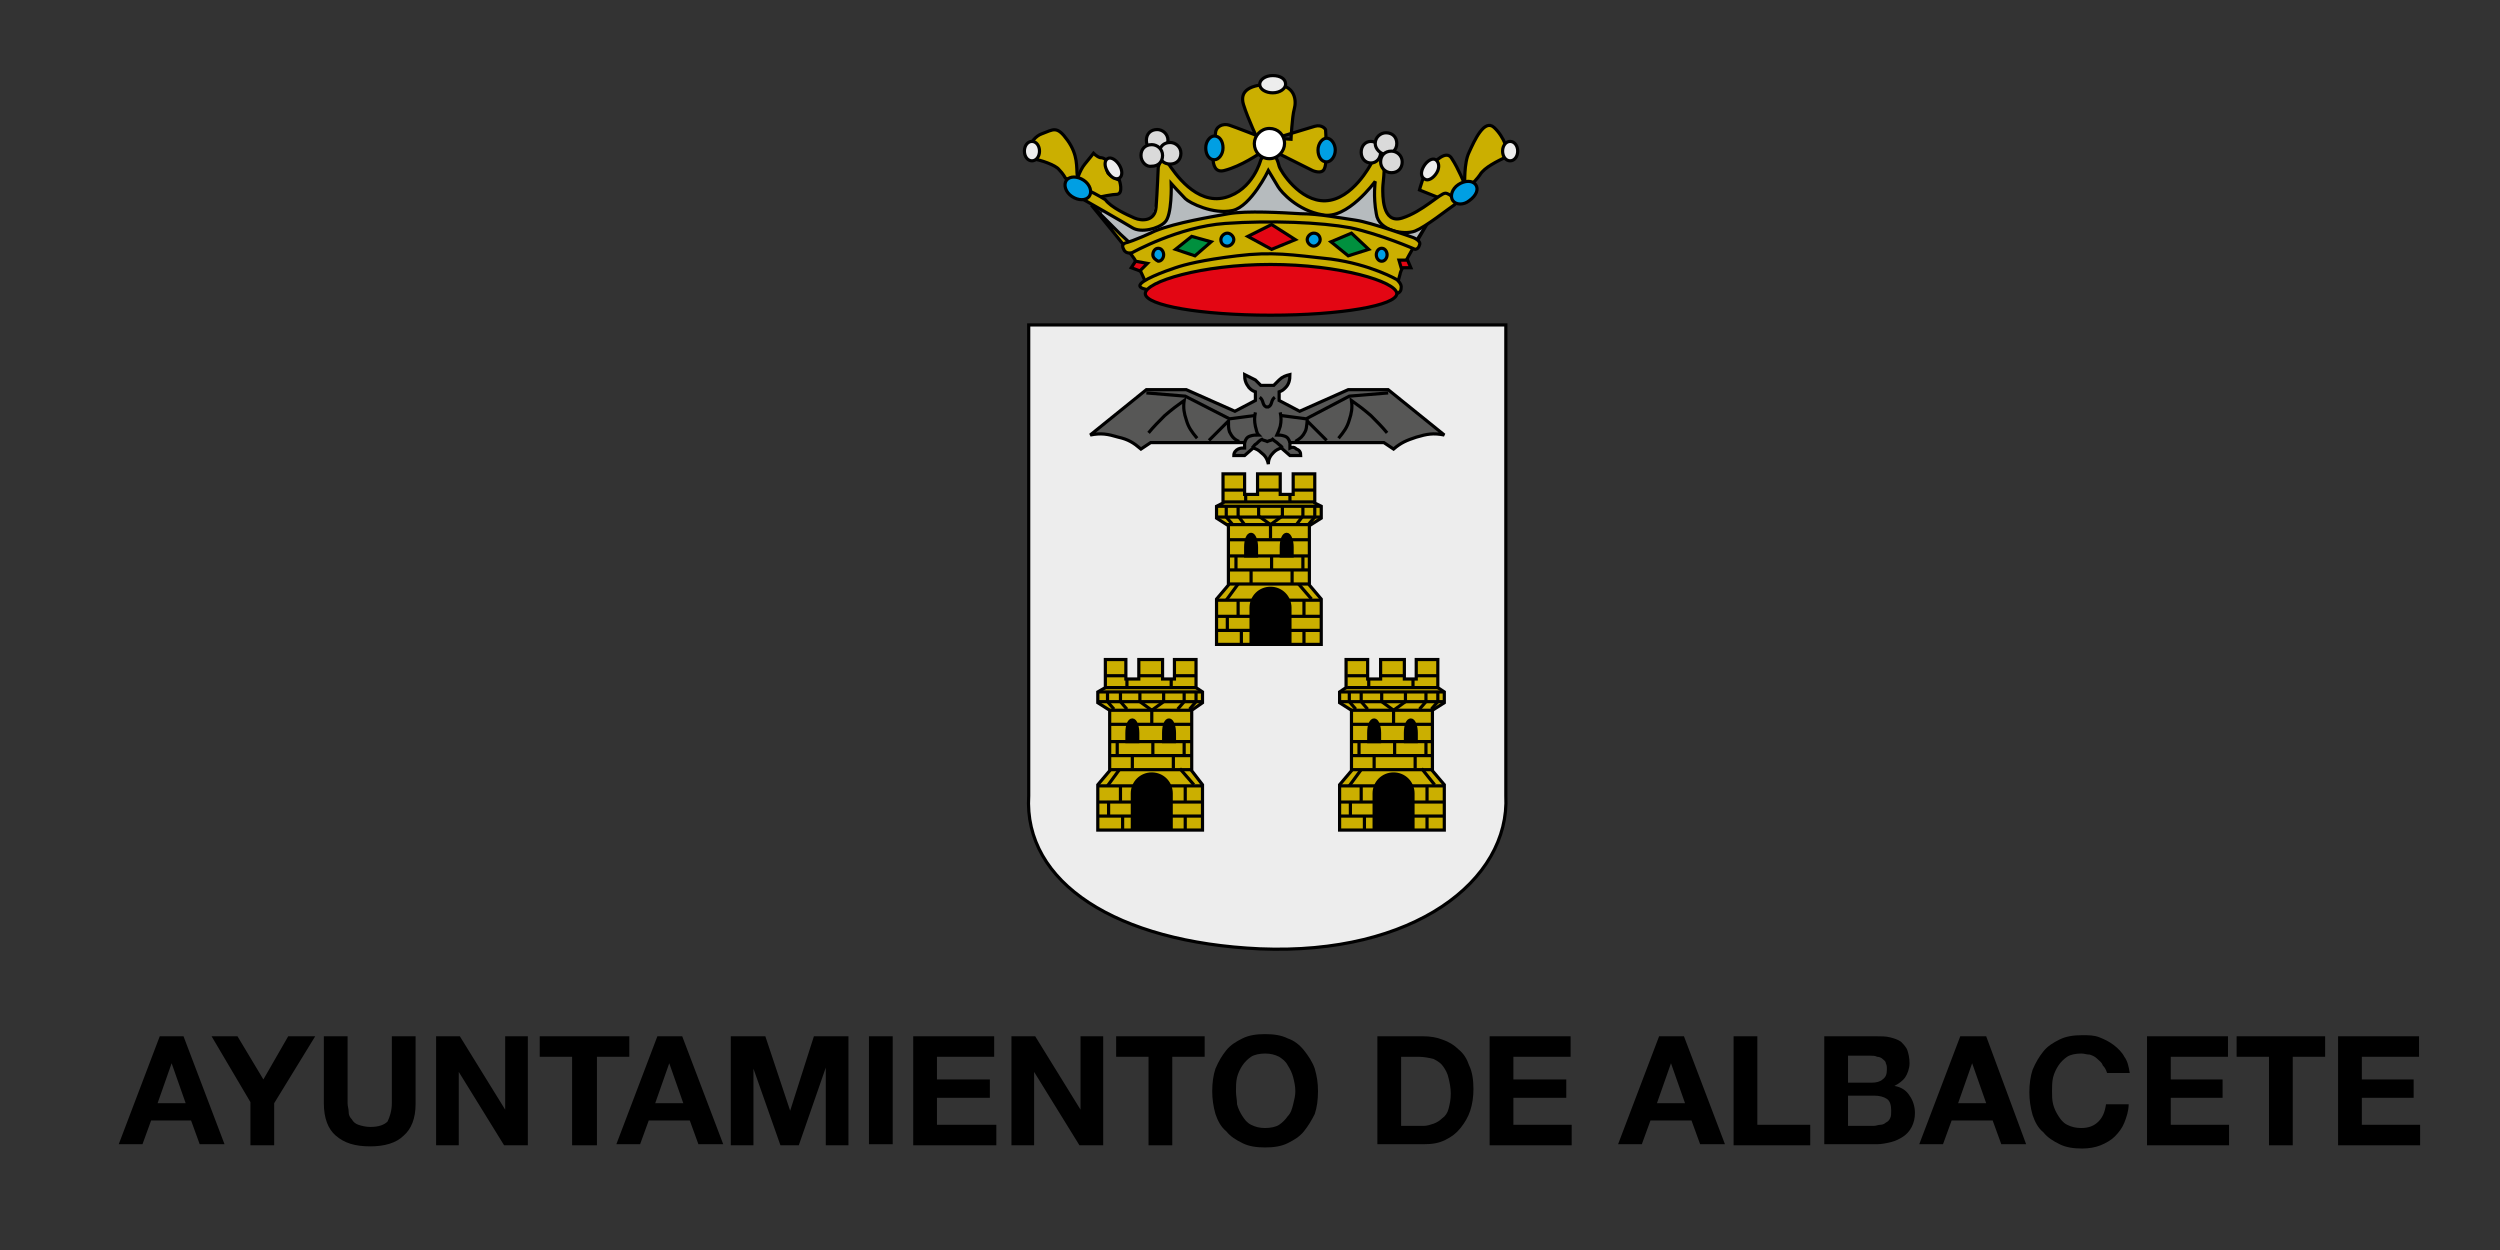<svg xmlns="http://www.w3.org/2000/svg" xmlns:xlink="http://www.w3.org/1999/xlink" id="Capa_1" x="0px" y="0px" viewBox="0 0 231.6 115.8" style="enable-background:new 0 0 231.6 115.8;" xml:space="preserve"><rect x="0" y="0" width="231.6" height="115.8" fill="#333333" stroke="none"/><style type="text/css">	.st0{fill-rule:evenodd;clip-rule:evenodd;fill:#CBAF00;}	.st1{fill:none;stroke:#000000;stroke-width:0.296;stroke-miterlimit:3.864;}	.st2{fill-rule:evenodd;clip-rule:evenodd;fill:#B6BBBE;}	.st3{fill:none;stroke:#B6BBBE;stroke-width:0.296;stroke-miterlimit:3.864;}	.st4{fill-rule:evenodd;clip-rule:evenodd;fill:#EDEDED;}	.st5{fill-rule:evenodd;clip-rule:evenodd;fill:#575756;}	.st6{fill:#FFFFFF;}	.st7{fill:#DADADA;}	.st8{fill:#009FE3;}	.st9{fill:#EDEDED;}	.st10{fill-rule:evenodd;clip-rule:evenodd;fill:#E30613;}	.st11{fill-rule:evenodd;clip-rule:evenodd;fill:#00903E;}			.st12{clip-path:url(#SVGID_00000036930687971840640780000004363311733662291346_);fill:none;stroke:#000000;stroke-width:0.296;stroke-miterlimit:3.864;}	.st13{clip-path:url(#SVGID_00000036930687971840640780000004363311733662291346_);}	.st14{clip-path:url(#SVGID_00000036930687971840640780000004363311733662291346_);fill-rule:evenodd;clip-rule:evenodd;}			.st15{clip-path:url(#SVGID_00000056406503593614034880000008295757508651927472_);fill:none;stroke:#000000;stroke-width:0.296;stroke-miterlimit:3.864;}	.st16{clip-path:url(#SVGID_00000056406503593614034880000008295757508651927472_);}	.st17{clip-path:url(#SVGID_00000056406503593614034880000008295757508651927472_);fill-rule:evenodd;clip-rule:evenodd;}			.st18{clip-path:url(#SVGID_00000005976868236511119680000012985101210272542618_);fill:none;stroke:#000000;stroke-width:0.296;stroke-miterlimit:3.864;}	.st19{clip-path:url(#SVGID_00000005976868236511119680000012985101210272542618_);}	.st20{clip-path:url(#SVGID_00000005976868236511119680000012985101210272542618_);fill-rule:evenodd;clip-rule:evenodd;}	.st21{fill-rule:evenodd;clip-rule:evenodd;}</style><g>	<path class="st0" d="M98.7,16.5c0,0,0.7,0.4,1,0.2c0.1-0.1,0.2-0.2,0.1-0.4c-0.1-0.8,0.1-1.9-0.9-3.3c-1-1.4-1.3-1-2.4-0.6  c-1.1,0.4-1.8,2.3-0.9,2.3c0.8,0.1,2.2,0.6,2.5,1C98.5,16.1,98.7,16.5,98.7,16.5z"></path>	<path class="st1" d="M98.7,16.5c0,0,0.7,0.4,1,0.2c0.1-0.1,0.2-0.2,0.1-0.4c-0.1-0.8,0.1-1.9-0.9-3.3c-1-1.4-1.3-1-2.4-0.6  c-1.1,0.4-1.8,2.3-0.9,2.3c0.8,0.1,2.2,0.6,2.5,1C98.5,16.1,98.7,16.5,98.7,16.5z"></path>	<path class="st0" d="M102.6,15c0,0-0.2,0.8,0.1,1.1c0.3,0.3,1,0.6,1,0.6s0.4,1.2-0.2,1.3c-0.4,0-1.5,0.2-2.2,0.4  c-0.4,0.1-0.7,0.1-0.7,0.1s-0.1-0.9-0.3-1.2c-0.2-0.3-0.6-0.4-0.6-0.4s0.3-1.1,0.8-1.7c0.5-0.6,0.8-1,0.8-1s0.3,0.3,0.6,0.4  C102.4,14.6,102.6,15,102.6,15z"></path>	<path class="st1" d="M102.6,15c0,0-0.2,0.8,0.1,1.1c0.3,0.3,1,0.6,1,0.6s0.4,1.2-0.2,1.3c-0.4,0-1.5,0.2-2.2,0.4  c-0.4,0.1-0.7,0.1-0.7,0.1s-0.1-0.9-0.3-1.2c-0.2-0.3-0.6-0.4-0.6-0.4s0.3-1.1,0.8-1.7c0.5-0.6,0.8-1,0.8-1s0.3,0.3,0.6,0.4  C102.4,14.6,102.6,15,102.6,15z"></path>	<path class="st0" d="M118.2,14.1l3.4,1.7c0,0,0.9,0.4,1.1-0.2c0.3-0.6,0.1-3.6,0.1-3.6s-0.3-0.5-1-0.3c-0.7,0.2-3.6,1.1-3.6,1.1  l1.4,0.1c0,0,0.1-2.1,0.3-2.8c0.2-0.7,0.2-2.3-2-2.3c-2.1,0-3.1,0.6-2.7,1.9c0.4,1.3,1.4,3.4,1.4,3.4l0.2-0.4c0,0-2.3-0.9-2.9-1.1  c-0.6-0.2-1.3,0.1-1.3,0.8c-0.1,0.8-0.8,3.8,0.8,3.4c1.6-0.4,3.3-1.6,3.3-1.6L118.2,14.1z"></path>	<path class="st1" d="M118.2,14.1l3.4,1.7c0,0,0.9,0.4,1.1-0.2c0.3-0.6,0.1-3.6,0.1-3.6s-0.3-0.5-1-0.3c-0.7,0.2-3.6,1.1-3.6,1.1  l1.4,0.1c0,0,0.1-2.1,0.3-2.8c0.2-0.7,0.2-2.3-2-2.3c-2.1,0-3.1,0.6-2.7,1.9c0.4,1.3,1.4,3.4,1.4,3.4l0.2-0.4c0,0-2.3-0.9-2.9-1.1  c-0.6-0.2-1.3,0.1-1.3,0.8c-0.1,0.8-0.8,3.8,0.8,3.4c1.6-0.4,3.3-1.6,3.3-1.6L118.2,14.1z"></path>	<path class="st0" d="M134,18.6l-2.5-1c0,0,0.4-1.6,0.9-2.1c0.5-0.5,1.6-1.7,2.1-0.8c0.6,0.9,1.2,2.4,1.2,2.4s-0.1-2,0.4-3  c0.5-1.1,1.4-3.1,2.3-2.3c0.9,0.8,1.6,2.5,1,2.8c-0.6,0.3-1.9,0.9-2.3,1.6c-0.4,0.6-1.7,1.8-1.7,1.8L134,18.6z"></path>	<path class="st1" d="M134,18.6l-2.5-1c0,0,0.4-1.6,0.9-2.1c0.5-0.5,1.6-1.7,2.1-0.8c0.6,0.9,1.2,2.4,1.2,2.4s-0.1-2,0.4-3  c0.5-1.1,1.4-3.1,2.3-2.3c0.9,0.8,1.6,2.5,1,2.8c-0.6,0.3-1.9,0.9-2.3,1.6c-0.4,0.6-1.7,1.8-1.7,1.8L134,18.6z"></path>	<path class="st2" d="M105.8,23.6l-3.7-3.5l0.3-0.7c0,0,2.3,1.4,3.5,1.4c1.3,0,0.9-1.3,1.6-2.6c0.7-1.3,0.9-1.3,0.9-1.3  s1.8,1.4,3,1.8c1.3,0.4,3,0.5,4-0.7c1.1-1.2,2.3-2.6,2.3-2.6s1.1,2.6,2.6,3.2c1.5,0.6,3.2,1.3,4.5,0.2c1.4-1.1,2.6-2.4,2.6-2.4  s-0.6,3.7,0.9,4c1.5,0.4,1.3,1.1,2.3,0.3c1-0.8,1.9-0.6,1.9-0.6l-1.7,2.5L105.8,23.6z"></path>	<path class="st3" d="M105.8,23.6l-3.7-3.5l0.3-0.7c0,0,2.3,1.4,3.5,1.4c1.3,0,0.9-1.3,1.6-2.6c0.7-1.3,0.9-1.3,0.9-1.3  s1.8,1.4,3,1.8c1.3,0.4,3,0.5,4-0.7c1.1-1.2,2.3-2.6,2.3-2.6s1.1,2.6,2.6,3.2c1.5,0.6,3.2,1.3,4.5,0.2c1.4-1.1,2.6-2.4,2.6-2.4  s-0.6,3.7,0.9,4c1.5,0.4,1.3,1.1,2.3,0.3c1-0.8,1.9-0.6,1.9-0.6l-1.7,2.5L105.8,23.6z"></path>	<path class="st0" d="M107.5,26.7l-1.3-0.4c0,0-0.8-1.8-1.1-2.3c-0.3-0.5-4-5-4-5l2.7,2.7l1.3,1.2c0,0,3.2-2.5,10.6-2.6  c7.4-0.2,11.4,1.1,11.4,1.1l3.8,1.4l1.4-2.2c0,0-2.6,4.3-2.6,4.8c-0.1,0.4-0.3,1.1-0.3,1.1s-8.7-2.7-10.4-2.4  C117.1,24.3,107.5,26.7,107.5,26.7z"></path>	<path class="st1" d="M107.5,26.7l-1.3-0.4c0,0-0.8-1.8-1.1-2.3c-0.3-0.5-4-5-4-5l2.7,2.7l1.3,1.2c0,0,3.2-2.5,10.6-2.6  c7.4-0.2,11.4,1.1,11.4,1.1l3.8,1.4l1.4-2.2c0,0-2.6,4.3-2.6,4.8c-0.1,0.4-0.3,1.1-0.3,1.1s-8.7-2.7-10.4-2.4  C117.1,24.3,107.5,26.7,107.5,26.7z"></path>	<path class="st4" d="M95.3,30.1h44.2v43.6c0.4,7.9-8.6,14.8-22.8,14.2c-13.2-0.6-21.9-6.1-21.4-14.2L95.3,30.1z"></path>	<path class="st1" d="M95.3,30.1h44.2v43.6c0.4,7.9-8.6,14.8-22.8,14.2c-13.2-0.6-21.9-6.1-21.4-14.2L95.3,30.1z"></path>	<path class="st5" d="M117.5,43c-0.1-0.5-0.3-0.8-0.7-1.1c-0.2-0.2-0.4-0.3-0.7-0.4l-0.8,0.7h-1c0-0.3,0.2-0.5,0.4-0.6  c0.2-0.1,0.4-0.1,0.6-0.1V41h-8.7l-0.9,0.6c-0.7-0.6-1.2-0.9-2.1-1.1c-1-0.3-1.6-0.4-2.6-0.2l5.2-4.2h2.1h1.6l4.5,2l1.9-1v-0.8  c-0.3-0.1-0.4-0.2-0.6-0.4c-0.3-0.4-0.4-0.7-0.4-1.2c0.4,0.2,0.6,0.3,1,0.5c0.2,0.2,0.3,0.3,0.5,0.5c0,0,0.4,0,0.6,0  c0.2,0,0.6,0,0.6,0c0.2-0.2,0.3-0.3,0.5-0.5c0.3-0.3,0.6-0.4,1-0.5c0,0.5-0.1,0.9-0.4,1.2c-0.2,0.2-0.3,0.3-0.6,0.4v0.8l1.9,1  l4.5-2h1.6h2.1l5.2,4.2c-1-0.2-1.6-0.1-2.6,0.2c-0.9,0.3-1.4,0.5-2.1,1.1l-0.9-0.6h-8.7v0.5c0.2-0.1,0.4-0.1,0.6,0.1  c0.3,0.1,0.4,0.3,0.4,0.6h-1l-0.8-0.7c-0.3,0.1-0.5,0.2-0.7,0.4C117.7,42.2,117.5,42.5,117.5,43z"></path>	<path class="st1" d="M117.5,43c-0.1-0.5-0.3-0.8-0.7-1.1c-0.2-0.2-0.4-0.3-0.7-0.4l-0.8,0.7h-1c0-0.3,0.2-0.5,0.4-0.6  c0.2-0.1,0.4-0.1,0.6-0.1V41h-8.7l-0.9,0.6c-0.7-0.6-1.2-0.9-2.1-1.1c-1-0.3-1.6-0.4-2.6-0.2l5.2-4.2h2.1h1.6l4.5,2l1.9-1v-0.8  c-0.3-0.1-0.4-0.2-0.6-0.4c-0.3-0.4-0.4-0.7-0.4-1.2c0.4,0.2,0.6,0.3,1,0.5c0.2,0.2,0.3,0.3,0.5,0.5c0,0,0.4,0,0.6,0  c0.2,0,0.6,0,0.6,0c0.2-0.2,0.3-0.3,0.5-0.5c0.3-0.3,0.6-0.4,1-0.5c0,0.5-0.1,0.9-0.4,1.2c-0.2,0.2-0.3,0.3-0.6,0.4v0.8l1.9,1  l4.5-2h1.6h2.1l5.2,4.2c-1-0.2-1.6-0.1-2.6,0.2c-0.9,0.3-1.4,0.5-2.1,1.1l-0.9-0.6h-8.7v0.5c0.2-0.1,0.4-0.1,0.6,0.1  c0.3,0.1,0.4,0.3,0.4,0.6h-1l-0.8-0.7c-0.3,0.1-0.5,0.2-0.7,0.4C117.7,42.2,117.5,42.5,117.5,43z"></path>	<path class="st0" d="M105.1,20.2c0.7,0.3,1.9,0.3,2-1c0.1-1.3,0.2-3.7,0.2-3.7s0.3-1.3,0.9-0.4c0.6,0.9,2.6,3.9,5.3,3.2  c2.6-0.7,3.3-3.5,3.3-3.5s0.4-0.7,0.9-0.6c0.5,0.1,0.7,0.8,0.8,1.2c0.1,0.4,1.9,3.3,4.3,3.2c2.5-0.1,4.2-3.4,4.2-3.4s0.4-1,0.9-0.8  c0.6,0.3,0.2,2.5,0.2,3c0,0.6-0.1,3.4,1.8,2.8c1.9-0.6,3.5-2.3,4-2.3c0.4,0,1.3,0.8,0.8,1.1c-0.6,0.4-2.6,2-3.6,2.4  c-1,0.4-3.4,0-3.6-1.6c-0.3-1.6-0.1-3-0.1-3s-2.6,3.6-4.9,3.1c-2.3-0.4-3.8-2.1-4.1-2.6c-0.3-0.5-0.9-1.5-0.9-1.5s-1.6,3.3-3.3,3.7  c-1.8,0.4-4-0.7-4.4-1.1c-0.4-0.4-1.3-1.4-1.3-1.4s0.1,3-0.6,3.6c-0.6,0.6-2.2,1-3,0.5c-0.8-0.5-4.5-2.6-4.5-2.6s-0.6-0.9-0.1-0.9  c0.5-0.1,1.6,0.6,2.1,0.9C102.9,19.2,104.4,19.9,105.1,20.2z"></path>	<path class="st1" d="M105.1,20.2c0.7,0.3,1.9,0.3,2-1c0.1-1.3,0.2-3.7,0.2-3.7s0.3-1.3,0.9-0.4c0.6,0.9,2.6,3.9,5.3,3.2  c2.6-0.7,3.3-3.5,3.3-3.5s0.4-0.7,0.9-0.6c0.5,0.1,0.7,0.8,0.8,1.2c0.1,0.4,1.9,3.3,4.3,3.2c2.5-0.1,4.2-3.4,4.2-3.4s0.4-1,0.9-0.8  c0.6,0.3,0.2,2.5,0.2,3c0,0.6-0.1,3.4,1.8,2.8c1.9-0.6,3.5-2.3,4-2.3c0.4,0,1.3,0.8,0.8,1.1c-0.6,0.4-2.6,2-3.6,2.4  c-1,0.4-3.4,0-3.6-1.6c-0.3-1.6-0.1-3-0.1-3s-2.6,3.6-4.9,3.1c-2.3-0.4-3.8-2.1-4.1-2.6c-0.3-0.5-0.9-1.5-0.9-1.5s-1.6,3.3-3.3,3.7  c-1.8,0.4-4-0.7-4.4-1.1c-0.4-0.4-1.3-1.4-1.3-1.4s0.1,3-0.6,3.6c-0.6,0.6-2.2,1-3,0.5c-0.8-0.5-4.5-2.6-4.5-2.6s-0.6-0.9-0.1-0.9  c0.5-0.1,1.6,0.6,2.1,0.9C102.9,19.2,104.4,19.9,105.1,20.2z"></path>	<path class="st6" d="M116.2,13.3c0-0.7,0.6-1.4,1.4-1.4c0.8,0,1.4,0.6,1.4,1.4c0,0.7-0.6,1.4-1.4,1.4  C116.8,14.7,116.2,14.1,116.2,13.3z"></path>	<path class="st1" d="M116.2,13.3c0-0.7,0.6-1.4,1.4-1.4c0.8,0,1.4,0.6,1.4,1.4c0,0.7-0.6,1.4-1.4,1.4  C116.8,14.7,116.2,14.1,116.2,13.3z"></path>	<path class="st7" d="M126.1,14.1c0-0.6,0.4-1,0.9-1c0.5,0,0.9,0.4,0.9,1c0,0.6-0.4,1-0.9,1C126.5,15.1,126.1,14.7,126.1,14.1z"></path>	<path class="st1" d="M126.1,14.1c0-0.6,0.4-1,0.9-1c0.5,0,0.9,0.4,0.9,1c0,0.6-0.4,1-0.9,1C126.5,15.1,126.1,14.7,126.1,14.1z"></path>	<path class="st7" d="M127.4,13.3c0-0.6,0.5-1,1-1c0.6,0,1,0.4,1,1c0,0.6-0.5,1-1,1C127.9,14.3,127.4,13.8,127.4,13.3z"></path>	<path class="st1" d="M127.4,13.3c0-0.6,0.5-1,1-1c0.6,0,1,0.4,1,1c0,0.6-0.5,1-1,1C127.9,14.3,127.4,13.8,127.4,13.3z"></path>	<path class="st7" d="M127.9,15c0-0.6,0.4-1,1-1c0.5,0,1,0.4,1,1c0,0.6-0.4,1-1,1C128.3,16,127.9,15.5,127.9,15z"></path>	<path class="st1" d="M127.9,15c0-0.6,0.4-1,1-1c0.5,0,1,0.4,1,1c0,0.6-0.4,1-1,1C128.3,16,127.9,15.5,127.9,15z"></path>	<path class="st7" d="M106.2,13c0-0.6,0.4-1,1-1c0.5,0,1,0.4,1,1c0,0.6-0.4,1-1,1C106.6,14,106.2,13.6,106.2,13z"></path>	<path class="st1" d="M106.2,13c0-0.6,0.4-1,1-1c0.5,0,1,0.4,1,1c0,0.6-0.4,1-1,1C106.6,14,106.2,13.6,106.2,13z"></path>	<path class="st7" d="M107.4,14.2c0-0.6,0.4-1,1-1c0.5,0,1,0.4,1,1c0,0.6-0.4,1-1,1C107.8,15.2,107.4,14.8,107.4,14.2z"></path>	<path class="st1" d="M107.4,14.2c0-0.6,0.4-1,1-1c0.5,0,1,0.4,1,1c0,0.6-0.4,1-1,1C107.8,15.2,107.4,14.8,107.4,14.2z"></path>	<path class="st7" d="M105.7,14.4c0-0.6,0.4-1,1-1c0.5,0,1,0.4,1,1s-0.4,1-1,1C106.2,15.5,105.7,15,105.7,14.4z"></path>	<path class="st1" d="M105.7,14.4c0-0.6,0.4-1,1-1c0.5,0,1,0.4,1,1s-0.4,1-1,1C106.2,15.5,105.7,15,105.7,14.4z"></path>	<path class="st0" d="M104.1,23.1c0.2,0.5,0.8,0.3,0.8,0.3s4.3-2.4,8.6-2.7c4.3-0.3,8.9-0.1,11.6,0.4c2.8,0.6,6,2,6,2s0.3,0,0.4-0.4  c0.2-0.4-0.6-0.7-0.6-0.7s-3.9-1.4-5.3-1.6c-1.4-0.2-3.4-0.6-5.1-0.6c-1.7-0.1-5-0.3-6.7,0c-1.6,0.3-4.8,0.8-6.8,1.6  c-1.9,0.9-2.7,1.1-2.7,1.1S103.8,22.6,104.1,23.1z"></path>	<path class="st1" d="M104.1,23.1c0.2,0.5,0.8,0.3,0.8,0.3s4.3-2.4,8.6-2.7c4.3-0.3,8.9-0.1,11.6,0.4c2.8,0.6,6,2,6,2s0.3,0,0.4-0.4  c0.2-0.4-0.6-0.7-0.6-0.7s-3.9-1.4-5.3-1.6c-1.4-0.2-3.4-0.6-5.1-0.6c-1.7-0.1-5-0.3-6.7,0c-1.6,0.3-4.8,0.8-6.8,1.6  c-1.9,0.9-2.7,1.1-2.7,1.1S103.8,22.6,104.1,23.1z"></path>	<path class="st0" d="M105.6,26.5c0.1,0.4,1.6,0.4,1.6,0.4l15.8-0.4l6.4,0.7c0,0,0.4-0.1,0.4-0.5c0.1-0.4-0.4-0.8-0.4-0.8  s-2.4-1.4-6.1-1.9c-3.7-0.4-5.4-0.7-8.7-0.3c-3.3,0.4-4.8,0.8-5.7,1.1C108,25.1,105.5,26,105.6,26.5z"></path>	<path class="st1" d="M105.6,26.5c0.1,0.4,1.6,0.4,1.6,0.4l15.8-0.4l6.4,0.7c0,0,0.4-0.1,0.4-0.5c0.1-0.4-0.4-0.8-0.4-0.8  s-2.4-1.4-6.1-1.9c-3.7-0.4-5.4-0.7-8.7-0.3c-3.3,0.4-4.8,0.8-5.7,1.1C108,25.1,105.5,26,105.6,26.5z"></path>	<path class="st8" d="M111.7,13.7c0-0.6,0.4-1.1,0.8-1.1c0.5,0,0.8,0.5,0.8,1.1c0,0.6-0.4,1.1-0.8,1.1  C112,14.8,111.7,14.3,111.7,13.7z"></path>	<path class="st1" d="M111.7,13.7c0-0.6,0.4-1.1,0.8-1.1c0.5,0,0.8,0.5,0.8,1.1c0,0.6-0.4,1.1-0.8,1.1  C112,14.8,111.7,14.3,111.7,13.7z"></path>	<path class="st8" d="M122.1,13.9c0-0.6,0.4-1.1,0.8-1.1c0.4,0,0.8,0.5,0.8,1.1c0,0.6-0.4,1.1-0.8,1.1  C122.4,15,122.1,14.5,122.1,13.9z"></path>	<path class="st1" d="M122.1,13.9c0-0.6,0.4-1.1,0.8-1.1c0.4,0,0.8,0.5,0.8,1.1c0,0.6-0.4,1.1-0.8,1.1  C122.4,15,122.1,14.5,122.1,13.9z"></path>	<path class="st9" d="M116.7,7.8c0-0.4,0.5-0.8,1.2-0.8c0.7,0,1.2,0.3,1.2,0.8c0,0.4-0.5,0.8-1.2,0.8C117.3,8.6,116.7,8.3,116.7,7.8  z"></path>	<path class="st1" d="M116.7,7.8c0-0.4,0.5-0.8,1.2-0.8c0.7,0,1.2,0.3,1.2,0.8c0,0.4-0.5,0.8-1.2,0.8C117.3,8.6,116.7,8.3,116.7,7.8  z"></path>	<path class="st9" d="M131.9,15.4c0.3-0.5,0.8-0.8,1.1-0.6c0.3,0.2,0.4,0.7,0.1,1.2c-0.3,0.5-0.8,0.8-1.1,0.6  C131.6,16.4,131.6,15.9,131.9,15.4z"></path>	<path class="st1" d="M131.9,15.4c0.3-0.5,0.8-0.8,1.1-0.6c0.3,0.2,0.4,0.7,0.1,1.2c-0.3,0.5-0.8,0.8-1.1,0.6  C131.6,16.4,131.6,15.9,131.9,15.4z"></path>	<path class="st9" d="M139.2,14c0-0.5,0.3-0.9,0.7-0.9c0.4,0,0.7,0.4,0.7,0.9c0,0.5-0.3,0.9-0.7,0.9C139.5,14.9,139.2,14.5,139.2,14  z"></path>	<path class="st1" d="M139.2,14c0-0.5,0.3-0.9,0.7-0.9c0.4,0,0.7,0.4,0.7,0.9c0,0.5-0.3,0.9-0.7,0.9C139.5,14.9,139.2,14.5,139.2,14  z"></path>	<path class="st9" d="M102.6,15.9c-0.3-0.5-0.3-1,0-1.2c0.3-0.2,0.8,0.1,1.1,0.6c0.3,0.5,0.3,1,0,1.2  C103.3,16.7,102.9,16.4,102.6,15.9z"></path>	<path class="st1" d="M102.6,15.9c-0.3-0.5-0.3-1,0-1.2c0.3-0.2,0.8,0.1,1.1,0.6c0.3,0.5,0.3,1,0,1.2  C103.3,16.7,102.9,16.4,102.6,15.9z"></path>	<path class="st8" d="M98.8,16.7c0.3-0.4,1-0.4,1.6,0c0.6,0.4,0.8,1.1,0.5,1.5c-0.3,0.4-1,0.4-1.6,0C98.7,17.8,98.5,17.1,98.8,16.7z  "></path>	<path class="st1" d="M98.8,16.7c0.3-0.4,1-0.4,1.6,0c0.6,0.4,0.8,1.1,0.5,1.5c-0.3,0.4-1,0.4-1.6,0C98.7,17.8,98.5,17.1,98.8,16.7z  "></path>	<path class="st8" d="M136.7,17.1c-0.3-0.4-1-0.4-1.6,0c-0.6,0.4-0.8,1.1-0.5,1.5c0.3,0.4,1,0.4,1.5,0  C136.8,18.1,137,17.5,136.7,17.1z"></path>	<path class="st1" d="M136.7,17.1c-0.3-0.4-1-0.4-1.6,0c-0.6,0.4-0.8,1.1-0.5,1.5c0.3,0.4,1,0.4,1.5,0  C136.8,18.1,137,17.5,136.7,17.1z"></path>	<polygon class="st10" points="105.2,24.2 104.8,24.8 105.6,25.1 106.3,24.4  "></polygon>	<polygon class="st1" points="105.2,24.2 104.8,24.8 105.6,25.1 106.3,24.4  "></polygon>	<polygon class="st11" points="108.9,23.1 110.4,21.9 112.2,22.4 110.7,23.7  "></polygon>	<polygon class="st1" points="108.9,23.1 110.4,21.9 112.2,22.4 110.7,23.7  "></polygon>	<polygon class="st10" points="115.6,21.9 117.8,23.1 120,22.2 117.8,20.8  "></polygon>	<polygon class="st1" points="115.6,21.9 117.8,23.1 120,22.2 117.8,20.8  "></polygon>	<polygon class="st11" points="123.3,22.4 124.9,23.7 126.8,23.1 125.2,21.6  "></polygon>	<polygon class="st1" points="123.3,22.4 124.9,23.7 126.8,23.1 125.2,21.6  "></polygon>	<polygon class="st10" points="129.6,24.1 129.8,24.8 130.7,24.8 130.4,24.1  "></polygon>	<polygon class="st1" points="129.6,24.1 129.8,24.8 130.7,24.8 130.4,24.1  "></polygon>	<path class="st8" d="M121.1,22.2c0-0.3,0.3-0.6,0.6-0.6c0.4,0,0.6,0.3,0.6,0.6c0,0.3-0.3,0.6-0.6,0.6  C121.4,22.8,121.1,22.5,121.1,22.2z"></path>	<path class="st1" d="M121.1,22.2c0-0.3,0.3-0.6,0.6-0.6c0.4,0,0.6,0.3,0.6,0.6c0,0.3-0.3,0.6-0.6,0.6  C121.4,22.8,121.1,22.5,121.1,22.2z"></path>	<path class="st8" d="M113.1,22.2c0-0.3,0.3-0.6,0.6-0.6c0.3,0,0.6,0.3,0.6,0.6c0,0.3-0.3,0.6-0.6,0.6  C113.4,22.8,113.1,22.6,113.1,22.2z"></path>	<path class="st1" d="M113.1,22.2c0-0.3,0.3-0.6,0.6-0.6c0.3,0,0.6,0.3,0.6,0.6c0,0.3-0.3,0.6-0.6,0.6  C113.4,22.8,113.1,22.6,113.1,22.2z"></path>	<path class="st8" d="M106.8,23.6c0-0.3,0.2-0.6,0.5-0.6c0.3,0,0.5,0.3,0.5,0.6c0,0.3-0.2,0.6-0.5,0.6  C107.1,24.1,106.8,23.9,106.8,23.6z"></path>	<path class="st1" d="M106.8,23.6c0-0.3,0.2-0.6,0.5-0.6c0.3,0,0.5,0.3,0.5,0.6c0,0.3-0.2,0.6-0.5,0.6  C107.1,24.1,106.8,23.9,106.8,23.6z"></path>	<path class="st8" d="M127.5,23.6c0-0.3,0.2-0.6,0.5-0.6c0.3,0,0.5,0.3,0.5,0.6c0,0.3-0.2,0.6-0.5,0.6  C127.7,24.2,127.5,23.9,127.5,23.6z"></path>	<path class="st1" d="M127.5,23.6c0-0.3,0.2-0.6,0.5-0.6c0.3,0,0.5,0.3,0.5,0.6c0,0.3-0.2,0.6-0.5,0.6  C127.7,24.2,127.5,23.9,127.5,23.6z"></path>	<polygon class="st0" points="112.7,59.7 112.7,55.5 113.8,54.2 113.8,48.7 112.7,48 112.7,46.9 113.3,46.6 113.3,43.9 115.3,43.9   115.3,45.8 116.5,45.8 116.5,43.9 118.6,43.9 118.6,45.8 119.8,45.8 119.8,43.9 121.8,43.9 121.8,46.6 122.4,46.9 122.4,48   121.3,48.7 121.3,54.2 122.4,55.5 122.4,59.7  "></polygon>	<g>		<defs>			<polygon id="SVGID_1_" points="112.7,59.7 112.7,55.5 113.8,54.2 113.8,48.7 112.7,48 112.7,46.9 113.3,46.6 113.3,43.9     115.3,43.9 115.3,45.8 116.5,45.8 116.5,43.9 118.6,43.9 118.6,45.8 119.8,45.8 119.8,43.9 121.8,43.9 121.8,46.6 122.4,46.9     122.4,48 121.3,48.7 121.3,54.2 122.4,55.5 122.4,59.7    "></polygon>		</defs>		<clipPath id="SVGID_00000059267670838564462540000002985798413952288187_">			<use xlink:href="#SVGID_1_" style="overflow:visible;"></use>		</clipPath>					<line style="clip-path:url(#SVGID_00000059267670838564462540000002985798413952288187_);fill:none;stroke:#000000;stroke-width:0.296;stroke-miterlimit:3.864;" x1="112.1" y1="58.4" x2="123.2" y2="58.4"></line>					<line style="clip-path:url(#SVGID_00000059267670838564462540000002985798413952288187_);fill:none;stroke:#000000;stroke-width:0.296;stroke-miterlimit:3.864;" x1="112.3" y1="57.1" x2="123.1" y2="57.1"></line>					<line style="clip-path:url(#SVGID_00000059267670838564462540000002985798413952288187_);fill:none;stroke:#000000;stroke-width:0.296;stroke-miterlimit:3.864;" x1="112.3" y1="55.6" x2="123.2" y2="55.6"></line>					<line style="clip-path:url(#SVGID_00000059267670838564462540000002985798413952288187_);fill:none;stroke:#000000;stroke-width:0.296;stroke-miterlimit:3.864;" x1="113.3" y1="54.1" x2="122" y2="54.1"></line>					<line style="clip-path:url(#SVGID_00000059267670838564462540000002985798413952288187_);fill:none;stroke:#000000;stroke-width:0.296;stroke-miterlimit:3.864;" x1="113.2" y1="52.8" x2="122" y2="52.8"></line>					<line style="clip-path:url(#SVGID_00000059267670838564462540000002985798413952288187_);fill:none;stroke:#000000;stroke-width:0.296;stroke-miterlimit:3.864;" x1="113.3" y1="51.5" x2="122.1" y2="51.5"></line>					<line style="clip-path:url(#SVGID_00000059267670838564462540000002985798413952288187_);fill:none;stroke:#000000;stroke-width:0.296;stroke-miterlimit:3.864;" x1="113.3" y1="50" x2="122" y2="50"></line>					<line style="clip-path:url(#SVGID_00000059267670838564462540000002985798413952288187_);fill:none;stroke:#000000;stroke-width:0.296;stroke-miterlimit:3.864;" x1="112.9" y1="48.6" x2="121.9" y2="48.6"></line>					<line style="clip-path:url(#SVGID_00000059267670838564462540000002985798413952288187_);fill:none;stroke:#000000;stroke-width:0.296;stroke-miterlimit:3.864;" x1="117.7" y1="48.6" x2="117.7" y2="49.9"></line>					<line style="clip-path:url(#SVGID_00000059267670838564462540000002985798413952288187_);fill:none;stroke:#000000;stroke-width:0.296;stroke-miterlimit:3.864;" x1="114.5" y1="51.5" x2="114.5" y2="52.8"></line>					<line style="clip-path:url(#SVGID_00000059267670838564462540000002985798413952288187_);fill:none;stroke:#000000;stroke-width:0.296;stroke-miterlimit:3.864;" x1="117.8" y1="51.5" x2="117.8" y2="52.8"></line>					<line style="clip-path:url(#SVGID_00000059267670838564462540000002985798413952288187_);fill:none;stroke:#000000;stroke-width:0.296;stroke-miterlimit:3.864;" x1="120.7" y1="51.5" x2="120.7" y2="52.8"></line>					<line style="clip-path:url(#SVGID_00000059267670838564462540000002985798413952288187_);fill:none;stroke:#000000;stroke-width:0.296;stroke-miterlimit:3.864;" x1="119.7" y1="52.8" x2="119.7" y2="54.1"></line>					<line style="clip-path:url(#SVGID_00000059267670838564462540000002985798413952288187_);fill:none;stroke:#000000;stroke-width:0.296;stroke-miterlimit:3.864;" x1="115.9" y1="52.8" x2="115.9" y2="54.1"></line>					<line style="clip-path:url(#SVGID_00000059267670838564462540000002985798413952288187_);fill:none;stroke:#000000;stroke-width:0.296;stroke-miterlimit:3.864;" x1="113.6" y1="55.6" x2="114.7" y2="54.1"></line>					<line style="clip-path:url(#SVGID_00000059267670838564462540000002985798413952288187_);fill:none;stroke:#000000;stroke-width:0.296;stroke-miterlimit:3.864;" x1="120.3" y1="54.1" x2="121.5" y2="55.5"></line>					<line style="clip-path:url(#SVGID_00000059267670838564462540000002985798413952288187_);fill:none;stroke:#000000;stroke-width:0.296;stroke-miterlimit:3.864;" x1="114.7" y1="55.6" x2="114.7" y2="57"></line>					<line style="clip-path:url(#SVGID_00000059267670838564462540000002985798413952288187_);fill:none;stroke:#000000;stroke-width:0.296;stroke-miterlimit:3.864;" x1="113.7" y1="57" x2="113.7" y2="58.3"></line>					<line style="clip-path:url(#SVGID_00000059267670838564462540000002985798413952288187_);fill:none;stroke:#000000;stroke-width:0.296;stroke-miterlimit:3.864;" x1="115" y1="58.3" x2="115" y2="59.7"></line>					<line style="clip-path:url(#SVGID_00000059267670838564462540000002985798413952288187_);fill:none;stroke:#000000;stroke-width:0.296;stroke-miterlimit:3.864;" x1="120.8" y1="58.4" x2="120.8" y2="59.7"></line>					<line style="clip-path:url(#SVGID_00000059267670838564462540000002985798413952288187_);fill:none;stroke:#000000;stroke-width:0.296;stroke-miterlimit:3.864;" x1="120.8" y1="57" x2="120.8" y2="55.6"></line>					<line style="clip-path:url(#SVGID_00000059267670838564462540000002985798413952288187_);fill:none;stroke:#000000;stroke-width:0.296;stroke-miterlimit:3.864;" x1="112.7" y1="46.5" x2="122.7" y2="46.5"></line>					<line style="clip-path:url(#SVGID_00000059267670838564462540000002985798413952288187_);fill:none;stroke:#000000;stroke-width:0.296;stroke-miterlimit:3.864;" x1="112.3" y1="47.9" x2="122.9" y2="47.9"></line>					<line style="clip-path:url(#SVGID_00000059267670838564462540000002985798413952288187_);fill:none;stroke:#000000;stroke-width:0.296;stroke-miterlimit:3.864;" x1="112.3" y1="46.9" x2="122.7" y2="46.9"></line>					<polyline style="clip-path:url(#SVGID_00000059267670838564462540000002985798413952288187_);fill:none;stroke:#000000;stroke-width:0.296;stroke-miterlimit:3.864;" points="   113.6,46.9 113.6,47.9 114.2,48.6   "></polyline>					<polyline style="clip-path:url(#SVGID_00000059267670838564462540000002985798413952288187_);fill:none;stroke:#000000;stroke-width:0.296;stroke-miterlimit:3.864;" points="   114.7,46.9 114.7,47.8 115.3,48.6   "></polyline>					<polyline style="clip-path:url(#SVGID_00000059267670838564462540000002985798413952288187_);fill:none;stroke:#000000;stroke-width:0.296;stroke-miterlimit:3.864;" points="   116.6,46.9 116.6,47.8 117.7,48.6   "></polyline>					<polyline style="clip-path:url(#SVGID_00000059267670838564462540000002985798413952288187_);fill:none;stroke:#000000;stroke-width:0.296;stroke-miterlimit:3.864;" points="   121.8,46.9 121.8,47.9 121.2,48.6   "></polyline>					<polyline style="clip-path:url(#SVGID_00000059267670838564462540000002985798413952288187_);fill:none;stroke:#000000;stroke-width:0.296;stroke-miterlimit:3.864;" points="   120.7,46.9 120.7,47.8 120.1,48.6   "></polyline>					<polyline style="clip-path:url(#SVGID_00000059267670838564462540000002985798413952288187_);fill:none;stroke:#000000;stroke-width:0.296;stroke-miterlimit:3.864;" points="   118.8,46.9 118.8,47.8 117.7,48.6   "></polyline>					<line style="clip-path:url(#SVGID_00000059267670838564462540000002985798413952288187_);fill:none;stroke:#000000;stroke-width:0.296;stroke-miterlimit:3.864;" x1="112.8" y1="45.4" x2="122.3" y2="45.4"></line>					<line style="clip-path:url(#SVGID_00000059267670838564462540000002985798413952288187_);fill:none;stroke:#000000;stroke-width:0.296;stroke-miterlimit:3.864;" x1="115.4" y1="45.8" x2="115.4" y2="46.5"></line>					<line style="clip-path:url(#SVGID_00000059267670838564462540000002985798413952288187_);fill:none;stroke:#000000;stroke-width:0.296;stroke-miterlimit:3.864;" x1="119.5" y1="45.8" x2="119.5" y2="46.5"></line>		<path style="clip-path:url(#SVGID_00000059267670838564462540000002985798413952288187_);" d="M115.9,56.3c0-1,0.8-1.8,1.8-1.8   c1,0,1.8,0.8,1.8,1.8v5.4c0,1-0.8,1.8-1.8,1.8c-1,0-1.8-0.8-1.8-1.8V56.3z"></path>					<path style="clip-path:url(#SVGID_00000059267670838564462540000002985798413952288187_);fill:none;stroke:#000000;stroke-width:0.296;stroke-miterlimit:3.864;" d="   M115.9,56.3c0-1,0.8-1.8,1.8-1.8c1,0,1.8,0.8,1.8,1.8v5.4c0,1-0.8,1.8-1.8,1.8c-1,0-1.8-0.8-1.8-1.8V56.3z"></path>					<path style="clip-path:url(#SVGID_00000059267670838564462540000002985798413952288187_);fill-rule:evenodd;clip-rule:evenodd;" d="   M115.4,51.5v-0.8c0-0.7,0.2-1.2,0.5-1.2c0.3,0,0.5,0.6,0.5,1.2v0.8H115.4z"></path>					<path style="clip-path:url(#SVGID_00000059267670838564462540000002985798413952288187_);fill:none;stroke:#000000;stroke-width:0.296;stroke-miterlimit:3.864;" d="   M115.4,51.5v-0.8c0-0.7,0.2-1.2,0.5-1.2c0.3,0,0.5,0.6,0.5,1.2v0.8H115.4z"></path>					<path style="clip-path:url(#SVGID_00000059267670838564462540000002985798413952288187_);fill-rule:evenodd;clip-rule:evenodd;" d="   M118.7,51.5v-0.8c0-0.7,0.2-1.2,0.5-1.2c0.3,0,0.5,0.6,0.5,1.2v0.8H118.7z"></path>					<path style="clip-path:url(#SVGID_00000059267670838564462540000002985798413952288187_);fill:none;stroke:#000000;stroke-width:0.296;stroke-miterlimit:3.864;" d="   M118.7,51.5v-0.8c0-0.7,0.2-1.2,0.5-1.2c0.3,0,0.5,0.6,0.5,1.2v0.8H118.7z"></path>	</g>	<polygon class="st1" points="112.7,59.7 112.7,55.5 113.8,54.2 113.8,48.7 112.7,48 112.7,46.9 113.3,46.6 113.3,43.9 115.3,43.9   115.3,45.8 116.5,45.8 116.5,43.9 118.6,43.9 118.6,45.8 119.8,45.8 119.8,43.9 121.8,43.9 121.8,46.6 122.4,46.9 122.4,48   121.3,48.7 121.3,54.2 122.4,55.5 122.4,59.7  "></polygon>	<path class="st1" d="M106.4,40.1c0.5-0.6,0.9-1,1.5-1.6c0.7-0.6,1.1-0.9,1.8-1.4c-0.1,0.7,0,1.2,0.2,1.8c0.2,0.7,0.5,1.1,1,1.7"></path>	<path class="st1" d="M112,40.8l1.8-1.8c0,0.4,0,0.7,0.1,1c0.2,0.4,0.4,0.7,0.9,0.9"></path>	<polyline class="st1" points="116.2,38.5 113.9,38.8 109.8,36.7 106.2,36.4  "></polyline>	<path class="st1" d="M128.5,40.1c-0.5-0.6-0.9-1-1.5-1.6c-0.7-0.6-1.1-0.9-1.8-1.4c0.1,0.7,0,1.2-0.2,1.8c-0.2,0.7-0.5,1.1-1,1.7"></path>	<path class="st1" d="M122.9,40.8l-1.8-1.8c0-0.4,0,0.7-0.2,1c-0.2,0.4-0.4,0.6-0.9,0.9"></path>	<polyline class="st1" points="118.7,38.5 121,38.8 125,36.7 128.6,36.4  "></polyline>	<path class="st1" d="M116.7,36.8c0.4,0.3,0.2,0.7,0.6,0.9h0.2c0.4-0.2,0.2-0.6,0.6-0.9"></path>	<path class="st1" d="M119.5,41c-0.1-0.3-0.2-0.5-0.5-0.6c-0.3-0.1-0.5-0.1-0.7-0.1c0.1-0.2,0.2-0.5,0.3-0.8c0.1-0.5,0.1-0.8,0-1.3"></path>	<path class="st1" d="M115.3,41c0.1-0.3,0.2-0.5,0.5-0.6c0.3-0.1,0.5-0.1,0.8-0.1c-0.2-0.2-0.2-0.5-0.3-0.8c-0.1-0.5-0.1-0.8,0-1.3"></path>	<path class="st1" d="M118.8,41.5c-0.1-0.2-0.2-0.2-0.4-0.4c-0.2-0.2-0.3-0.2-0.5-0.4c-0.1,0.1-0.3,0.1-0.5,0.2  c-0.2-0.1-0.4-0.1-0.5-0.2c-0.2,0.1-0.3,0.2-0.5,0.4c-0.2,0.1-0.2,0.2-0.4,0.4"></path>	<polygon class="st0" points="101.7,76.9 101.7,72.7 102.8,71.4 102.8,65.8 101.7,65.1 101.7,64.1 102.4,63.7 102.4,61.1   104.3,61.1 104.3,62.9 105.5,62.9 105.5,61.1 107.7,61.1 107.7,62.9 108.8,62.9 108.8,61.1 110.8,61.1 110.8,63.7 111.4,64.1   111.4,65.1 110.4,65.8 110.4,71.4 111.4,72.7 111.4,76.9  "></polygon>	<g>		<defs>			<polygon id="SVGID_00000091715573783995732260000006737289811809718460_" points="101.7,76.9 101.7,72.7 102.8,71.4 102.8,65.8     101.7,65.2 101.7,64.1 102.4,63.7 102.4,61 104.3,61 104.3,62.9 105.5,62.9 105.5,61 107.7,61 107.7,62.9 108.8,62.9 108.8,61     110.8,61 110.8,63.7 111.4,64.1 111.4,65.2 110.4,65.8 110.4,71.4 111.4,72.7 111.4,76.9    "></polygon>		</defs>		<clipPath id="SVGID_00000183229713134703920760000013831631216629595522_">			<use xlink:href="#SVGID_00000091715573783995732260000006737289811809718460_" style="overflow:visible;"></use>		</clipPath>					<line style="clip-path:url(#SVGID_00000183229713134703920760000013831631216629595522_);fill:none;stroke:#000000;stroke-width:0.296;stroke-miterlimit:3.864;" x1="101.2" y1="75.6" x2="112.2" y2="75.6"></line>					<line style="clip-path:url(#SVGID_00000183229713134703920760000013831631216629595522_);fill:none;stroke:#000000;stroke-width:0.296;stroke-miterlimit:3.864;" x1="101.3" y1="74.3" x2="112.1" y2="74.3"></line>					<line style="clip-path:url(#SVGID_00000183229713134703920760000013831631216629595522_);fill:none;stroke:#000000;stroke-width:0.296;stroke-miterlimit:3.864;" x1="101.3" y1="72.8" x2="112.2" y2="72.8"></line>					<line style="clip-path:url(#SVGID_00000183229713134703920760000013831631216629595522_);fill:none;stroke:#000000;stroke-width:0.296;stroke-miterlimit:3.864;" x1="102.4" y1="71.3" x2="111" y2="71.3"></line>					<line style="clip-path:url(#SVGID_00000183229713134703920760000013831631216629595522_);fill:none;stroke:#000000;stroke-width:0.296;stroke-miterlimit:3.864;" x1="102.2" y1="70" x2="111" y2="70"></line>					<line style="clip-path:url(#SVGID_00000183229713134703920760000013831631216629595522_);fill:none;stroke:#000000;stroke-width:0.296;stroke-miterlimit:3.864;" x1="102.3" y1="68.7" x2="111.1" y2="68.7"></line>					<line style="clip-path:url(#SVGID_00000183229713134703920760000013831631216629595522_);fill:none;stroke:#000000;stroke-width:0.296;stroke-miterlimit:3.864;" x1="102.3" y1="67.1" x2="111" y2="67.1"></line>					<line style="clip-path:url(#SVGID_00000183229713134703920760000013831631216629595522_);fill:none;stroke:#000000;stroke-width:0.296;stroke-miterlimit:3.864;" x1="101.9" y1="65.8" x2="110.9" y2="65.8"></line>					<line style="clip-path:url(#SVGID_00000183229713134703920760000013831631216629595522_);fill:none;stroke:#000000;stroke-width:0.296;stroke-miterlimit:3.864;" x1="106.7" y1="65.7" x2="106.7" y2="67.1"></line>					<line style="clip-path:url(#SVGID_00000183229713134703920760000013831631216629595522_);fill:none;stroke:#000000;stroke-width:0.296;stroke-miterlimit:3.864;" x1="103.5" y1="68.7" x2="103.5" y2="70"></line>					<line style="clip-path:url(#SVGID_00000183229713134703920760000013831631216629595522_);fill:none;stroke:#000000;stroke-width:0.296;stroke-miterlimit:3.864;" x1="106.8" y1="68.7" x2="106.8" y2="69.9"></line>					<line style="clip-path:url(#SVGID_00000183229713134703920760000013831631216629595522_);fill:none;stroke:#000000;stroke-width:0.296;stroke-miterlimit:3.864;" x1="109.7" y1="68.7" x2="109.7" y2="69.9"></line>					<line style="clip-path:url(#SVGID_00000183229713134703920760000013831631216629595522_);fill:none;stroke:#000000;stroke-width:0.296;stroke-miterlimit:3.864;" x1="108.7" y1="69.9" x2="108.7" y2="71.2"></line>					<line style="clip-path:url(#SVGID_00000183229713134703920760000013831631216629595522_);fill:none;stroke:#000000;stroke-width:0.296;stroke-miterlimit:3.864;" x1="104.9" y1="69.9" x2="104.9" y2="71.2"></line>					<line style="clip-path:url(#SVGID_00000183229713134703920760000013831631216629595522_);fill:none;stroke:#000000;stroke-width:0.296;stroke-miterlimit:3.864;" x1="102.6" y1="72.8" x2="103.7" y2="71.3"></line>					<line style="clip-path:url(#SVGID_00000183229713134703920760000013831631216629595522_);fill:none;stroke:#000000;stroke-width:0.296;stroke-miterlimit:3.864;" x1="109.3" y1="71.2" x2="110.6" y2="72.7"></line>					<line style="clip-path:url(#SVGID_00000183229713134703920760000013831631216629595522_);fill:none;stroke:#000000;stroke-width:0.296;stroke-miterlimit:3.864;" x1="103.8" y1="72.8" x2="103.8" y2="74.2"></line>					<line style="clip-path:url(#SVGID_00000183229713134703920760000013831631216629595522_);fill:none;stroke:#000000;stroke-width:0.296;stroke-miterlimit:3.864;" x1="102.7" y1="74.2" x2="102.7" y2="75.5"></line>					<line style="clip-path:url(#SVGID_00000183229713134703920760000013831631216629595522_);fill:none;stroke:#000000;stroke-width:0.296;stroke-miterlimit:3.864;" x1="104" y1="75.5" x2="104" y2="76.9"></line>					<line style="clip-path:url(#SVGID_00000183229713134703920760000013831631216629595522_);fill:none;stroke:#000000;stroke-width:0.296;stroke-miterlimit:3.864;" x1="109.8" y1="75.6" x2="109.8" y2="76.9"></line>					<line style="clip-path:url(#SVGID_00000183229713134703920760000013831631216629595522_);fill:none;stroke:#000000;stroke-width:0.296;stroke-miterlimit:3.864;" x1="109.8" y1="74.2" x2="109.8" y2="72.8"></line>					<line style="clip-path:url(#SVGID_00000183229713134703920760000013831631216629595522_);fill:none;stroke:#000000;stroke-width:0.296;stroke-miterlimit:3.864;" x1="101.7" y1="63.7" x2="111.7" y2="63.7"></line>					<line style="clip-path:url(#SVGID_00000183229713134703920760000013831631216629595522_);fill:none;stroke:#000000;stroke-width:0.296;stroke-miterlimit:3.864;" x1="101.3" y1="65" x2="112" y2="65"></line>					<line style="clip-path:url(#SVGID_00000183229713134703920760000013831631216629595522_);fill:none;stroke:#000000;stroke-width:0.296;stroke-miterlimit:3.864;" x1="101.3" y1="64.1" x2="111.7" y2="64.1"></line>					<polyline style="clip-path:url(#SVGID_00000183229713134703920760000013831631216629595522_);fill:none;stroke:#000000;stroke-width:0.296;stroke-miterlimit:3.864;" points="   102.6,64.1 102.6,65 103.2,65.7   "></polyline>					<polyline style="clip-path:url(#SVGID_00000183229713134703920760000013831631216629595522_);fill:none;stroke:#000000;stroke-width:0.296;stroke-miterlimit:3.864;" points="   103.8,64.1 103.8,65 104.4,65.7   "></polyline>					<polyline style="clip-path:url(#SVGID_00000183229713134703920760000013831631216629595522_);fill:none;stroke:#000000;stroke-width:0.296;stroke-miterlimit:3.864;" points="   105.6,64.1 105.6,65 106.7,65.8   "></polyline>					<polyline style="clip-path:url(#SVGID_00000183229713134703920760000013831631216629595522_);fill:none;stroke:#000000;stroke-width:0.296;stroke-miterlimit:3.864;" points="   110.8,64.1 110.8,65 110.2,65.7   "></polyline>					<polyline style="clip-path:url(#SVGID_00000183229713134703920760000013831631216629595522_);fill:none;stroke:#000000;stroke-width:0.296;stroke-miterlimit:3.864;" points="   109.7,64.1 109.7,65 109.1,65.7   "></polyline>					<polyline style="clip-path:url(#SVGID_00000183229713134703920760000013831631216629595522_);fill:none;stroke:#000000;stroke-width:0.296;stroke-miterlimit:3.864;" points="   107.8,64.1 107.8,65 106.7,65.8   "></polyline>					<line style="clip-path:url(#SVGID_00000183229713134703920760000013831631216629595522_);fill:none;stroke:#000000;stroke-width:0.296;stroke-miterlimit:3.864;" x1="101.9" y1="62.6" x2="111.3" y2="62.6"></line>					<line style="clip-path:url(#SVGID_00000183229713134703920760000013831631216629595522_);fill:none;stroke:#000000;stroke-width:0.296;stroke-miterlimit:3.864;" x1="104.4" y1="62.9" x2="104.4" y2="63.6"></line>					<line style="clip-path:url(#SVGID_00000183229713134703920760000013831631216629595522_);fill:none;stroke:#000000;stroke-width:0.296;stroke-miterlimit:3.864;" x1="108.5" y1="62.9" x2="108.5" y2="63.6"></line>		<path style="clip-path:url(#SVGID_00000183229713134703920760000013831631216629595522_);" d="M104.9,73.5c0-1,0.8-1.8,1.8-1.8   c1,0,1.8,0.8,1.8,1.8V79c0,1-0.8,1.8-1.8,1.8c-1,0-1.8-0.8-1.8-1.8V73.5z"></path>					<path style="clip-path:url(#SVGID_00000183229713134703920760000013831631216629595522_);fill:none;stroke:#000000;stroke-width:0.296;stroke-miterlimit:3.864;" d="   M104.9,73.5c0-1,0.8-1.8,1.8-1.8c1,0,1.8,0.8,1.8,1.8V79c0,1-0.8,1.8-1.8,1.8c-1,0-1.8-0.8-1.8-1.8V73.5z"></path>					<path style="clip-path:url(#SVGID_00000183229713134703920760000013831631216629595522_);fill-rule:evenodd;clip-rule:evenodd;" d="   M104.4,68.7v-0.8c0-0.7,0.2-1.2,0.5-1.2c0.3,0,0.5,0.6,0.5,1.2v0.8H104.4z"></path>					<path style="clip-path:url(#SVGID_00000183229713134703920760000013831631216629595522_);fill:none;stroke:#000000;stroke-width:0.296;stroke-miterlimit:3.864;" d="   M104.4,68.7v-0.8c0-0.7,0.2-1.2,0.5-1.2c0.3,0,0.5,0.6,0.5,1.2v0.8H104.4z"></path>					<path style="clip-path:url(#SVGID_00000183229713134703920760000013831631216629595522_);fill-rule:evenodd;clip-rule:evenodd;" d="   M107.8,68.7v-0.8c0-0.7,0.2-1.2,0.5-1.2c0.3,0,0.5,0.6,0.5,1.2v0.8H107.8z"></path>					<path style="clip-path:url(#SVGID_00000183229713134703920760000013831631216629595522_);fill:none;stroke:#000000;stroke-width:0.296;stroke-miterlimit:3.864;" d="   M107.8,68.7v-0.8c0-0.7,0.2-1.2,0.5-1.2c0.3,0,0.5,0.6,0.5,1.2v0.8H107.8z"></path>	</g>	<polygon class="st1" points="101.7,76.9 101.7,72.7 102.8,71.4 102.8,65.8 101.7,65.1 101.7,64.1 102.4,63.7 102.4,61.1   104.3,61.1 104.3,62.9 105.5,62.9 105.5,61.1 107.7,61.1 107.7,62.9 108.8,62.9 108.8,61.1 110.8,61.1 110.8,63.7 111.4,64.1   111.4,65.1 110.4,65.8 110.4,71.4 111.4,72.7 111.4,76.9  "></polygon>	<polygon class="st0" points="124.1,76.9 124.1,72.7 125.2,71.4 125.2,65.8 124.1,65.1 124.1,64.1 124.7,63.7 124.7,61.1   126.7,61.1 126.7,62.9 127.9,62.9 127.9,61.1 130.1,61.1 130.1,62.9 131.2,62.9 131.2,61.1 133.2,61.1 133.2,63.7 133.8,64.1   133.8,65.1 132.7,65.8 132.7,71.4 133.8,72.7 133.8,76.9  "></polygon>	<g>		<defs>			<polygon id="SVGID_00000049925945481428357130000007377545428073224347_" points="124.1,76.9 124.1,72.7 125.2,71.4 125.2,65.8     124.1,65.2 124.1,64.1 124.8,63.7 124.8,61 126.7,61 126.7,62.9 127.9,62.9 127.9,61 130.1,61 130.1,62.9 131.2,62.9 131.2,61     133.2,61 133.2,63.7 133.8,64.1 133.8,65.2 132.7,65.8 132.7,71.4 133.8,72.7 133.8,76.9    "></polygon>		</defs>		<clipPath id="SVGID_00000040569802469157804240000003330051661981898645_">			<use xlink:href="#SVGID_00000049925945481428357130000007377545428073224347_" style="overflow:visible;"></use>		</clipPath>					<line style="clip-path:url(#SVGID_00000040569802469157804240000003330051661981898645_);fill:none;stroke:#000000;stroke-width:0.296;stroke-miterlimit:3.864;" x1="123.6" y1="75.6" x2="134.6" y2="75.6"></line>					<line style="clip-path:url(#SVGID_00000040569802469157804240000003330051661981898645_);fill:none;stroke:#000000;stroke-width:0.296;stroke-miterlimit:3.864;" x1="123.7" y1="74.3" x2="134.5" y2="74.3"></line>					<line style="clip-path:url(#SVGID_00000040569802469157804240000003330051661981898645_);fill:none;stroke:#000000;stroke-width:0.296;stroke-miterlimit:3.864;" x1="123.7" y1="72.8" x2="134.6" y2="72.8"></line>					<line style="clip-path:url(#SVGID_00000040569802469157804240000003330051661981898645_);fill:none;stroke:#000000;stroke-width:0.296;stroke-miterlimit:3.864;" x1="124.8" y1="71.3" x2="133.4" y2="71.3"></line>					<line style="clip-path:url(#SVGID_00000040569802469157804240000003330051661981898645_);fill:none;stroke:#000000;stroke-width:0.296;stroke-miterlimit:3.864;" x1="124.6" y1="70" x2="133.4" y2="70"></line>					<line style="clip-path:url(#SVGID_00000040569802469157804240000003330051661981898645_);fill:none;stroke:#000000;stroke-width:0.296;stroke-miterlimit:3.864;" x1="124.7" y1="68.7" x2="133.5" y2="68.7"></line>					<line style="clip-path:url(#SVGID_00000040569802469157804240000003330051661981898645_);fill:none;stroke:#000000;stroke-width:0.296;stroke-miterlimit:3.864;" x1="124.7" y1="67.1" x2="133.4" y2="67.1"></line>					<line style="clip-path:url(#SVGID_00000040569802469157804240000003330051661981898645_);fill:none;stroke:#000000;stroke-width:0.296;stroke-miterlimit:3.864;" x1="124.3" y1="65.8" x2="133.3" y2="65.8"></line>					<line style="clip-path:url(#SVGID_00000040569802469157804240000003330051661981898645_);fill:none;stroke:#000000;stroke-width:0.296;stroke-miterlimit:3.864;" x1="129.1" y1="65.7" x2="129.1" y2="67.1"></line>					<line style="clip-path:url(#SVGID_00000040569802469157804240000003330051661981898645_);fill:none;stroke:#000000;stroke-width:0.296;stroke-miterlimit:3.864;" x1="125.9" y1="68.7" x2="125.9" y2="70"></line>					<line style="clip-path:url(#SVGID_00000040569802469157804240000003330051661981898645_);fill:none;stroke:#000000;stroke-width:0.296;stroke-miterlimit:3.864;" x1="129.2" y1="68.7" x2="129.2" y2="69.9"></line>					<line style="clip-path:url(#SVGID_00000040569802469157804240000003330051661981898645_);fill:none;stroke:#000000;stroke-width:0.296;stroke-miterlimit:3.864;" x1="132.1" y1="68.7" x2="132.1" y2="69.9"></line>					<line style="clip-path:url(#SVGID_00000040569802469157804240000003330051661981898645_);fill:none;stroke:#000000;stroke-width:0.296;stroke-miterlimit:3.864;" x1="131.1" y1="69.9" x2="131.1" y2="71.2"></line>					<line style="clip-path:url(#SVGID_00000040569802469157804240000003330051661981898645_);fill:none;stroke:#000000;stroke-width:0.296;stroke-miterlimit:3.864;" x1="127.3" y1="69.9" x2="127.3" y2="71.2"></line>					<line style="clip-path:url(#SVGID_00000040569802469157804240000003330051661981898645_);fill:none;stroke:#000000;stroke-width:0.296;stroke-miterlimit:3.864;" x1="125" y1="72.8" x2="126.1" y2="71.3"></line>					<line style="clip-path:url(#SVGID_00000040569802469157804240000003330051661981898645_);fill:none;stroke:#000000;stroke-width:0.296;stroke-miterlimit:3.864;" x1="131.7" y1="71.2" x2="132.9" y2="72.7"></line>					<line style="clip-path:url(#SVGID_00000040569802469157804240000003330051661981898645_);fill:none;stroke:#000000;stroke-width:0.296;stroke-miterlimit:3.864;" x1="126.1" y1="72.8" x2="126.1" y2="74.2"></line>					<line style="clip-path:url(#SVGID_00000040569802469157804240000003330051661981898645_);fill:none;stroke:#000000;stroke-width:0.296;stroke-miterlimit:3.864;" x1="125.1" y1="74.2" x2="125.1" y2="75.5"></line>					<line style="clip-path:url(#SVGID_00000040569802469157804240000003330051661981898645_);fill:none;stroke:#000000;stroke-width:0.296;stroke-miterlimit:3.864;" x1="126.4" y1="75.5" x2="126.4" y2="76.9"></line>					<line style="clip-path:url(#SVGID_00000040569802469157804240000003330051661981898645_);fill:none;stroke:#000000;stroke-width:0.296;stroke-miterlimit:3.864;" x1="132.2" y1="75.6" x2="132.2" y2="76.9"></line>					<line style="clip-path:url(#SVGID_00000040569802469157804240000003330051661981898645_);fill:none;stroke:#000000;stroke-width:0.296;stroke-miterlimit:3.864;" x1="132.2" y1="74.2" x2="132.2" y2="72.8"></line>					<line style="clip-path:url(#SVGID_00000040569802469157804240000003330051661981898645_);fill:none;stroke:#000000;stroke-width:0.296;stroke-miterlimit:3.864;" x1="124.1" y1="63.7" x2="134.1" y2="63.7"></line>					<line style="clip-path:url(#SVGID_00000040569802469157804240000003330051661981898645_);fill:none;stroke:#000000;stroke-width:0.296;stroke-miterlimit:3.864;" x1="123.7" y1="65" x2="134.4" y2="65"></line>					<line style="clip-path:url(#SVGID_00000040569802469157804240000003330051661981898645_);fill:none;stroke:#000000;stroke-width:0.296;stroke-miterlimit:3.864;" x1="123.7" y1="64.1" x2="134.1" y2="64.1"></line>					<polyline style="clip-path:url(#SVGID_00000040569802469157804240000003330051661981898645_);fill:none;stroke:#000000;stroke-width:0.296;stroke-miterlimit:3.864;" points="   125,64.1 125,65 125.6,65.7   "></polyline>					<polyline style="clip-path:url(#SVGID_00000040569802469157804240000003330051661981898645_);fill:none;stroke:#000000;stroke-width:0.296;stroke-miterlimit:3.864;" points="   126.1,64.1 126.1,65 126.7,65.7   "></polyline>					<polyline style="clip-path:url(#SVGID_00000040569802469157804240000003330051661981898645_);fill:none;stroke:#000000;stroke-width:0.296;stroke-miterlimit:3.864;" points="   128,64.1 128,65 129.1,65.8   "></polyline>					<polyline style="clip-path:url(#SVGID_00000040569802469157804240000003330051661981898645_);fill:none;stroke:#000000;stroke-width:0.296;stroke-miterlimit:3.864;" points="   133.2,64.1 133.2,65 132.6,65.7   "></polyline>					<polyline style="clip-path:url(#SVGID_00000040569802469157804240000003330051661981898645_);fill:none;stroke:#000000;stroke-width:0.296;stroke-miterlimit:3.864;" points="   132.1,64.1 132.1,65 131.5,65.7   "></polyline>					<polyline style="clip-path:url(#SVGID_00000040569802469157804240000003330051661981898645_);fill:none;stroke:#000000;stroke-width:0.296;stroke-miterlimit:3.864;" points="   130.2,64.1 130.2,65 129.1,65.8   "></polyline>					<line style="clip-path:url(#SVGID_00000040569802469157804240000003330051661981898645_);fill:none;stroke:#000000;stroke-width:0.296;stroke-miterlimit:3.864;" x1="124.3" y1="62.6" x2="133.7" y2="62.6"></line>					<line style="clip-path:url(#SVGID_00000040569802469157804240000003330051661981898645_);fill:none;stroke:#000000;stroke-width:0.296;stroke-miterlimit:3.864;" x1="126.8" y1="62.9" x2="126.8" y2="63.6"></line>					<line style="clip-path:url(#SVGID_00000040569802469157804240000003330051661981898645_);fill:none;stroke:#000000;stroke-width:0.296;stroke-miterlimit:3.864;" x1="130.9" y1="62.9" x2="130.9" y2="63.6"></line>		<path style="clip-path:url(#SVGID_00000040569802469157804240000003330051661981898645_);" d="M127.3,73.5c0-1,0.8-1.8,1.8-1.8   c1,0,1.8,0.8,1.8,1.8V79c0,1-0.8,1.8-1.8,1.8c-1,0-1.8-0.8-1.8-1.8V73.5z"></path>					<path style="clip-path:url(#SVGID_00000040569802469157804240000003330051661981898645_);fill:none;stroke:#000000;stroke-width:0.296;stroke-miterlimit:3.864;" d="   M127.3,73.5c0-1,0.8-1.8,1.8-1.8c1,0,1.8,0.8,1.8,1.8V79c0,1-0.8,1.8-1.8,1.8c-1,0-1.8-0.8-1.8-1.8V73.5z"></path>					<path style="clip-path:url(#SVGID_00000040569802469157804240000003330051661981898645_);fill-rule:evenodd;clip-rule:evenodd;" d="   M126.8,68.7v-0.8c0-0.7,0.2-1.2,0.5-1.2c0.3,0,0.5,0.6,0.5,1.2v0.8H126.8z"></path>					<path style="clip-path:url(#SVGID_00000040569802469157804240000003330051661981898645_);fill:none;stroke:#000000;stroke-width:0.296;stroke-miterlimit:3.864;" d="   M126.8,68.7v-0.8c0-0.7,0.2-1.2,0.5-1.2c0.3,0,0.5,0.6,0.5,1.2v0.8H126.8z"></path>					<path style="clip-path:url(#SVGID_00000040569802469157804240000003330051661981898645_);fill-rule:evenodd;clip-rule:evenodd;" d="   M130.2,68.7v-0.8c0-0.7,0.2-1.2,0.5-1.2c0.3,0,0.5,0.6,0.5,1.2v0.8H130.2z"></path>					<path style="clip-path:url(#SVGID_00000040569802469157804240000003330051661981898645_);fill:none;stroke:#000000;stroke-width:0.296;stroke-miterlimit:3.864;" d="   M130.2,68.7v-0.8c0-0.7,0.2-1.2,0.5-1.2c0.3,0,0.5,0.6,0.5,1.2v0.8H130.2z"></path>	</g>	<polygon class="st1" points="124.1,76.9 124.1,72.7 125.2,71.4 125.2,65.8 124.1,65.1 124.1,64.1 124.7,63.7 124.7,61.1   126.7,61.1 126.7,62.9 127.9,62.9 127.9,61.1 130.1,61.1 130.1,62.9 131.2,62.9 131.2,61.1 133.2,61.1 133.2,63.7 133.8,64.1   133.8,65.1 132.7,65.8 132.7,71.4 133.8,72.7 133.8,76.9  "></polygon>	<path class="st10" d="M106.1,27.2c0-1.1,5.2-2.7,11.6-2.7c6.4,0,11.7,1.6,11.7,2.7c0,1.1-5.2,2-11.7,2  C111.3,29.2,106.1,28.3,106.1,27.2z"></path>	<path class="st1" d="M106.1,27.2c0-1.1,5.2-2.7,11.6-2.7c6.4,0,11.7,1.6,11.7,2.7c0,1.1-5.2,2-11.7,2  C111.3,29.2,106.1,28.3,106.1,27.2z"></path>	<path class="st9" d="M94.9,14c0-0.5,0.3-0.9,0.7-0.9c0.4,0,0.7,0.4,0.7,0.9c0,0.5-0.3,0.9-0.7,0.9C95.2,14.9,94.9,14.5,94.9,14z"></path>	<path class="st1" d="M94.9,14c0-0.5,0.3-0.9,0.7-0.9c0.4,0,0.7,0.4,0.7,0.9c0,0.5-0.3,0.9-0.7,0.9C95.2,14.9,94.9,14.5,94.9,14z"></path>	<path class="st21" d="M14.8,96L11,106h2.2l0.8-2.2h3.7l0.8,2.2h2.3l-3.8-10H14.8z M14.6,102.2l1.3-3.7h0l1.3,3.7H14.6z"></path>	<polygon class="st21" points="23.2,102.1 23.2,106.1 25.4,106.1 25.4,102.2 29.2,96 26.7,96 24.4,100 22,96 19.6,96  "></polygon>	<path class="st21" d="M38.5,102.3V96h-2.2v6.2c0,0.7-0.2,1.3-0.4,1.7c-0.3,0.3-0.8,0.5-1.6,0.5c-0.4,0-0.8-0.1-1.1-0.2  c-0.3-0.1-0.5-0.3-0.6-0.5c-0.2-0.2-0.3-0.4-0.3-0.7c0-0.3-0.1-0.5-0.1-0.8V96H30v6.2c0,1.4,0.4,2.4,1.1,3c0.8,0.7,1.8,1,3.2,1  c1.3,0,2.4-0.3,3.1-1C38.1,104.6,38.5,103.6,38.5,102.3z"></path>	<polygon class="st21" points="40.4,96 40.4,106.1 42.5,106.1 42.5,99.3 42.5,99.3 46.7,106.1 48.9,106.1 48.9,96 46.8,96   46.8,102.8 46.8,102.8 42.6,96  "></polygon>	<polygon class="st21" points="53,97.9 53,106.1 55.3,106.1 55.3,97.9 58.3,97.9 58.3,96 50,96 50,97.9  "></polygon>	<path class="st21" d="M60.9,96l-3.8,10h2.2l0.8-2.2h3.8l0.8,2.2h2.3l-3.8-10H60.9z M60.7,102.2l1.3-3.7h0l1.3,3.7H60.7z"></path>	<polygon class="st21" points="67.7,96 67.7,106.1 69.8,106.1 69.8,99 69.8,99 72.3,106.1 74,106.1 76.5,98.9 76.5,98.9 76.5,106.1   78.6,106.1 78.6,96 75.4,96 73.2,102.9 73.2,102.9 70.9,96  "></polygon>	<rect x="80.5" y="96" class="st21" width="2.2" height="10"></rect>	<polygon class="st21" points="84.6,96 84.6,106.1 92.3,106.1 92.3,104.2 86.8,104.2 86.8,101.7 91.7,101.7 91.7,100 86.8,100   86.8,97.9 92.1,97.9 92.1,96  "></polygon>	<polygon class="st21" points="93.7,96 93.7,106.1 95.8,106.1 95.8,99.3 95.8,99.3 100,106.1 102.2,106.1 102.2,96 100.1,96   100.1,102.8 100.1,102.8 95.9,96  "></polygon>	<polygon class="st21" points="106.4,97.9 106.4,106.1 108.6,106.1 108.6,97.9 111.6,97.9 111.6,96 103.4,96 103.4,97.9  "></polygon>	<path class="st21" d="M112.3,101.1c0,0.7,0.1,1.4,0.3,2.1c0.2,0.6,0.5,1.2,1,1.6c0.4,0.5,0.9,0.8,1.5,1.1c0.6,0.3,1.3,0.4,2.1,0.4  c0.8,0,1.5-0.1,2.1-0.4c0.6-0.3,1.1-0.6,1.5-1.1c0.4-0.5,0.7-1,1-1.6c0.2-0.6,0.3-1.3,0.3-2.1c0-0.8-0.1-1.4-0.3-2.1  c-0.2-0.6-0.6-1.2-1-1.7c-0.4-0.5-0.9-0.9-1.5-1.1c-0.6-0.3-1.3-0.4-2.1-0.4c-0.8,0-1.5,0.1-2.1,0.4c-0.6,0.3-1.1,0.6-1.5,1.1  c-0.4,0.5-0.7,1-1,1.7C112.4,99.6,112.3,100.3,112.3,101.1z M114.5,101.1c0-0.4,0-0.9,0.1-1.3c0.1-0.4,0.3-0.8,0.5-1.1  c0.2-0.3,0.5-0.6,0.8-0.8c0.3-0.2,0.8-0.3,1.3-0.3s0.9,0.1,1.3,0.3c0.3,0.2,0.6,0.4,0.8,0.8c0.2,0.3,0.4,0.7,0.5,1.1  c0.1,0.4,0.2,0.8,0.2,1.3c0,0.4-0.1,0.8-0.2,1.2c-0.1,0.4-0.2,0.8-0.5,1.1c-0.2,0.3-0.5,0.6-0.8,0.8c-0.3,0.2-0.8,0.3-1.3,0.3  s-0.9-0.1-1.3-0.3c-0.4-0.2-0.6-0.5-0.8-0.8c-0.2-0.3-0.4-0.7-0.5-1.1C114.6,101.9,114.5,101.5,114.5,101.1z"></path>	<path class="st21" d="M127.6,96v10h4.3c0.8,0,1.4-0.1,2-0.4c0.6-0.3,1-0.6,1.4-1.1c0.4-0.5,0.7-1,0.9-1.6c0.2-0.6,0.3-1.3,0.3-2  c0-0.8-0.1-1.6-0.4-2.2c-0.2-0.6-0.5-1.1-1-1.5c-0.4-0.4-0.9-0.7-1.5-0.9c-0.5-0.2-1.1-0.3-1.8-0.3H127.6z M129.8,104.2v-6.3h1.6  c0.5,0,1,0.1,1.4,0.2c0.4,0.2,0.7,0.4,0.9,0.7c0.2,0.3,0.4,0.6,0.5,1.1c0.1,0.4,0.2,0.9,0.2,1.4c0,0.6-0.1,1-0.2,1.4  c-0.1,0.4-0.3,0.7-0.6,0.9c-0.2,0.2-0.5,0.4-0.8,0.5c-0.3,0.1-0.6,0.2-0.9,0.2H129.8z"></path>	<polygon class="st21" points="138,96 138,106.1 145.6,106.1 145.6,104.2 140.2,104.2 140.2,101.7 145.1,101.7 145.1,100 140.2,100   140.2,97.9 145.5,97.9 145.5,96  "></polygon>	<path class="st21" d="M153.7,96l-3.8,10h2.2l0.8-2.2h3.8l0.8,2.2h2.3L156,96H153.7z M153.5,102.2l1.3-3.7h0l1.3,3.7H153.5z"></path>	<polygon class="st21" points="160.6,96 160.6,106.1 167.7,106.1 167.7,104.2 162.8,104.2 162.8,96  "></polygon>	<path class="st21" d="M171.2,104.3v-2.8h2.4c0.5,0,0.9,0.1,1.2,0.3c0.3,0.2,0.4,0.6,0.4,1.1c0,0.3,0,0.5-0.1,0.7  c-0.1,0.2-0.2,0.3-0.4,0.4c-0.1,0.1-0.3,0.2-0.5,0.2c-0.2,0-0.4,0.1-0.6,0.1H171.2z M169,96v10h4.9c0.4,0,0.9-0.1,1.3-0.2  c0.4-0.1,0.8-0.3,1.1-0.5c0.3-0.2,0.6-0.5,0.8-0.9c0.2-0.4,0.3-0.8,0.3-1.3c0-0.6-0.2-1.2-0.5-1.6c-0.3-0.5-0.8-0.8-1.4-0.9  c0.4-0.2,0.8-0.5,1-0.8c0.2-0.3,0.4-0.8,0.4-1.3c0-0.5-0.1-0.9-0.2-1.2c-0.1-0.3-0.4-0.6-0.6-0.8c-0.3-0.2-0.6-0.3-1-0.4  c-0.4-0.1-0.8-0.1-1.3-0.1H169z M171.2,100.1v-2.3h2.1c0.2,0,0.4,0,0.6,0.1c0.2,0,0.4,0.1,0.5,0.2c0.1,0.1,0.3,0.2,0.3,0.4  c0.1,0.2,0.1,0.3,0.1,0.6c0,0.4-0.1,0.7-0.4,0.9c-0.2,0.2-0.6,0.3-1,0.3H171.2z"></path>	<path class="st21" d="M181.6,96l-3.8,10h2.2l0.8-2.2h3.8l0.8,2.2h2.3l-3.7-10H181.6z M181.4,102.2l1.3-3.7h0l1.3,3.7H181.4z"></path>	<path class="st21" d="M195.2,99.4h2.1c-0.1-0.6-0.2-1.1-0.5-1.5c-0.2-0.4-0.6-0.8-1-1.1c-0.4-0.3-0.8-0.5-1.3-0.7  c-0.5-0.2-1-0.2-1.6-0.2c-0.8,0-1.5,0.1-2.1,0.4c-0.6,0.3-1.1,0.6-1.5,1.1c-0.4,0.5-0.7,1-1,1.7c-0.2,0.6-0.3,1.3-0.3,2.1  c0,0.7,0.1,1.4,0.3,2.1c0.2,0.6,0.5,1.2,1,1.6c0.4,0.5,0.9,0.8,1.5,1.1c0.6,0.3,1.3,0.4,2.1,0.4c0.6,0,1.2-0.1,1.7-0.3  c0.5-0.2,1-0.5,1.3-0.8c0.4-0.4,0.7-0.8,0.9-1.3c0.2-0.5,0.4-1.1,0.4-1.7h-2.1c-0.1,0.7-0.3,1.2-0.7,1.6c-0.4,0.4-0.9,0.6-1.6,0.6  c-0.5,0-0.9-0.1-1.3-0.3c-0.4-0.2-0.6-0.5-0.8-0.8c-0.2-0.3-0.4-0.7-0.5-1.1c-0.1-0.4-0.1-0.8-0.1-1.2c0-0.4,0-0.9,0.1-1.3  c0.1-0.4,0.3-0.8,0.5-1.1c0.2-0.3,0.5-0.6,0.8-0.8c0.3-0.2,0.8-0.3,1.3-0.3c0.3,0,0.5,0.1,0.8,0.1c0.3,0.1,0.5,0.2,0.7,0.4  c0.2,0.2,0.4,0.3,0.5,0.6C195,98.9,195.1,99.1,195.2,99.4z"></path>	<polygon class="st21" points="198.9,96 198.9,106.1 206.5,106.1 206.5,104.2 201.1,104.2 201.1,101.7 205.9,101.7 205.9,100   201.1,100 201.1,97.9 206.4,97.9 206.4,96  "></polygon>	<polygon class="st21" points="210.2,97.9 210.2,106.1 212.4,106.1 212.4,97.9 215.4,97.9 215.4,96 207.2,96 207.2,97.9  "></polygon>	<polygon class="st21" points="216.6,96 216.6,106.1 224.2,106.1 224.2,104.2 218.8,104.2 218.8,101.7 223.6,101.7 223.6,100   218.8,100 218.8,97.9 224.1,97.9 224.1,96  "></polygon></g></svg>